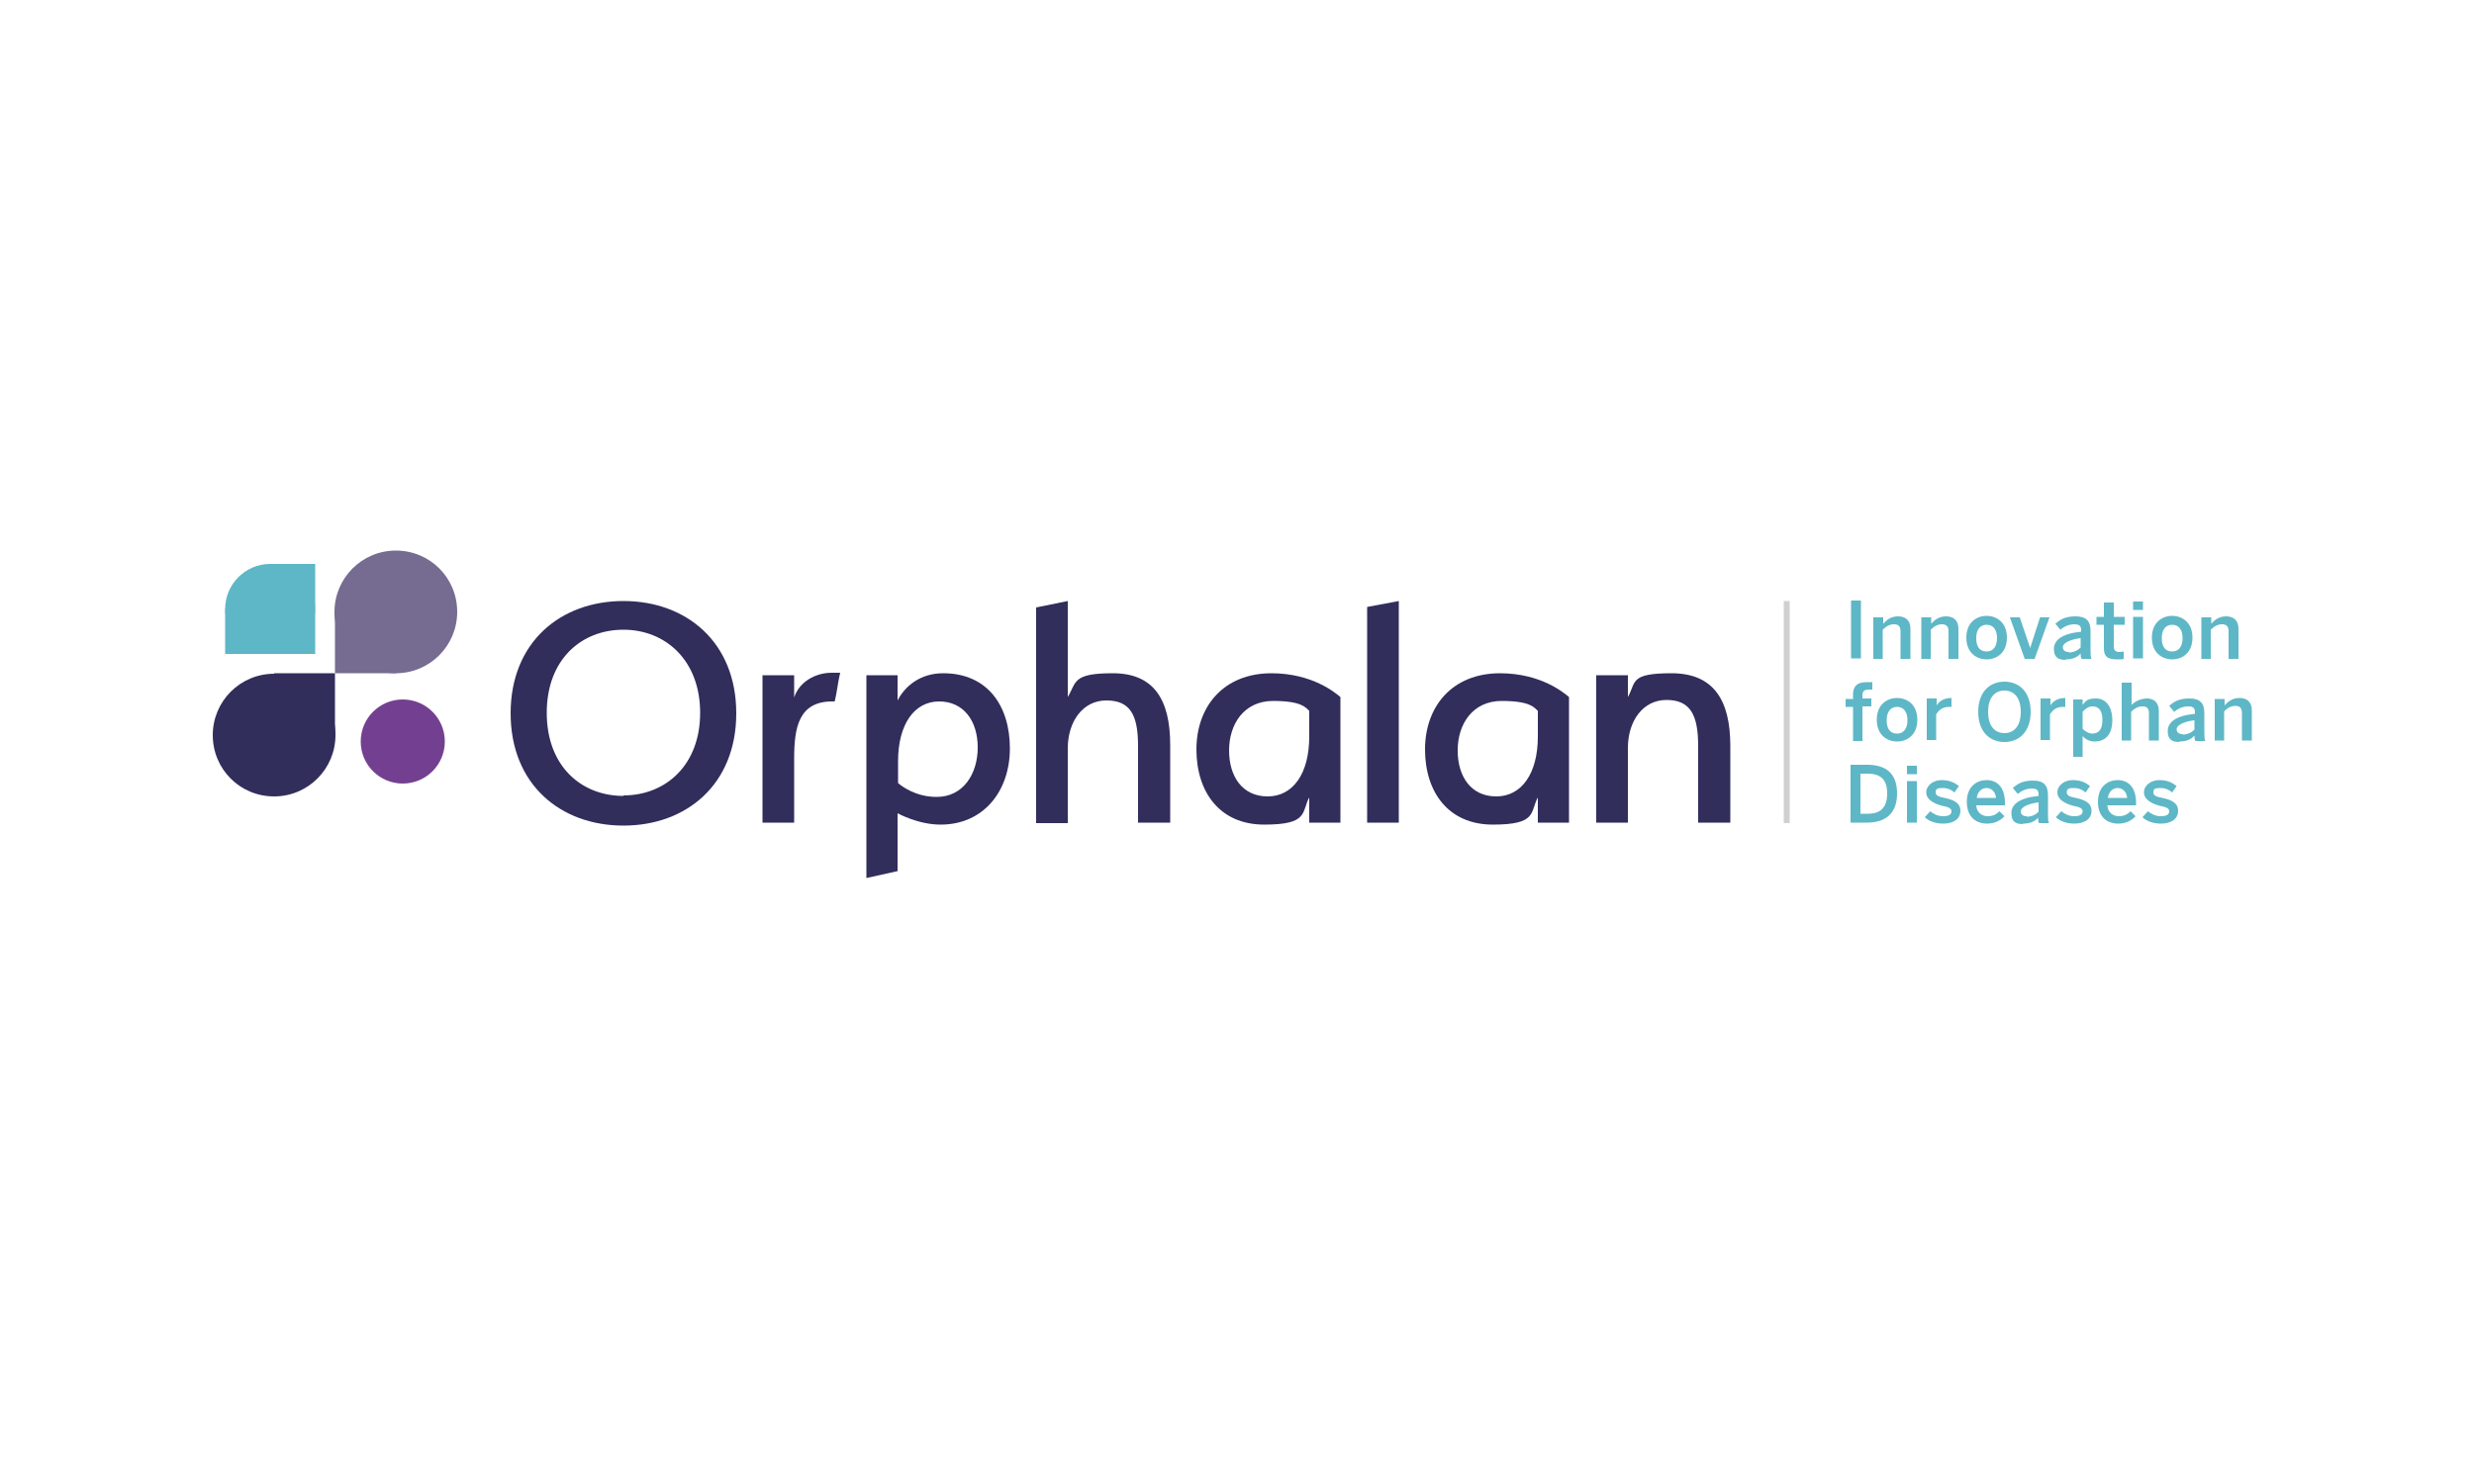 <?xml version="1.0" encoding="UTF-8"?>
<svg xmlns="http://www.w3.org/2000/svg" version="1.1" viewBox="0 0 500 300">
  <defs>
    <style>
      .cls-1 {
        fill: #5eb7c6;
      }

      .cls-2 {
        fill: #312e5c;
      }

      .cls-3 {
        fill: #766b90;
      }

      .cls-4 {
        fill: #d0d0d1;
      }

      .cls-5 {
        fill: #734091;
      }
    </style>
  </defs>
  <!-- Generator: Adobe Illustrator 28.7.1, SVG Export Plug-In . SVG Version: 1.2.0 Build 142)  -->
  <g>
    <g id="layer">
      <g>
        <path class="cls-3" d="M92.4,123.7c0-6.9-5.5-12.4-12.4-12.4s-12.4,5.6-12.4,12.4,5.5,12.4,12.4,12.4,12.4-5.6,12.4-12.4"/>
        <path class="cls-5" d="M89.9,149.9c0-4.7-3.8-8.5-8.5-8.5s-8.5,3.8-8.5,8.5,3.8,8.5,8.5,8.5,8.5-3.8,8.5-8.5"/>
        <polygon class="cls-3" points="67.7 136.1 80.1 136.1 80.1 123.7 67.7 123.7 67.7 136.1 67.7 136.1"/>
        <polygon class="cls-2" points="67.7 136.1 55.4 136.1 55.4 148.6 67.7 148.6 67.7 136.1 67.7 136.1"/>
        <path class="cls-2" d="M43,148.6c0,6.9,5.5,12.4,12.4,12.4s12.4-5.6,12.4-12.4-5.5-12.4-12.4-12.4-12.4,5.6-12.4,12.4"/>
        <polygon class="cls-1" points="45.5 132.2 63.7 132.2 63.7 123.1 45.5 123.1 45.5 132.2 45.5 132.2"/>
        <path class="cls-1" d="M63.7,123.1c0-5-4.1-9.1-9.1-9.1s-9.1,4.1-9.1,9.1,4.1,9.1,9.1,9.1,9.1-4.1,9.1-9.1"/>
        <polygon class="cls-1" points="54.6 123.1 63.7 123.1 63.7 114 54.6 114 54.6 123.1 54.6 123.1"/>
        <path class="cls-1" d="M436.7,166.5c1.9,0,3.5-.8,3.5-2.6s-1.8-2.3-3.2-2.6c-1-.2-1.8-.4-1.8-1.1s.3-.9,1.4-.9,1.8.4,2.4.9l.9-1.3c-.9-.7-1.9-1.2-3.5-1.2s-3.1,1-3.1,2.5,1.7,2.3,3.2,2.7c1,.2,1.9.4,1.9,1.1s-.6,1-1.7,1-2-.5-2.6-1l-1.1,1.2c.8.8,2.2,1.3,3.7,1.3M426,161.3c.2-1.4,1.1-2,2-2s1.8.7,1.9,2h-3.9ZM428.1,166.5c1.5,0,2.7-.6,3.5-1.5l-1-1c-.6.6-1.3,1-2.4,1s-2.2-.7-2.3-2.2h5.8v-.5c0-3.4-1.8-4.6-3.7-4.6s-4,1.2-4,4.4,2,4.4,4.1,4.4M419.2,166.5c1.9,0,3.5-.8,3.5-2.6s-1.8-2.3-3.2-2.6c-1-.2-1.8-.4-1.8-1.1s.3-.9,1.4-.9,1.8.4,2.4.9l.9-1.3c-.9-.7-1.9-1.2-3.5-1.2s-3.1,1-3.1,2.5,1.7,2.3,3.2,2.7c1,.2,1.9.4,1.9,1.1s-.6,1-1.7,1-2-.5-2.6-1l-1.1,1.2c.8.8,2.2,1.3,3.7,1.3M408.8,166.5c1.3,0,2.3-.3,3.1-1.2,0,.5,0,.7.2,1.1h2c-.2-.4-.2-1-.2-2.1v-3.5c0-2-.8-3-3-3s-3.2.7-4.1,1.5l1,1.2c.7-.6,1.7-1.1,2.8-1.1s1.4.4,1.4,1.2v.3c-3.9.4-5.5,1.7-5.5,3.5s1,2.2,2.4,2.2M409.6,165c-.7,0-1.2-.3-1.2-1s1.2-1.5,3.6-1.8v1.9c-.6.6-1.4,1-2.4,1M399.5,161.3c.2-1.4,1.1-2,2-2s1.8.7,1.9,2h-3.9ZM401.6,166.5c1.5,0,2.7-.6,3.5-1.5l-1-1c-.6.6-1.3,1-2.4,1s-2.2-.7-2.3-2.2h5.8v-.5c0-3.4-1.8-4.6-3.7-4.6s-4,1.2-4,4.4,2,4.4,4.1,4.4M392.7,166.5c1.9,0,3.5-.8,3.5-2.6s-1.8-2.3-3.2-2.6c-1-.2-1.8-.4-1.8-1.1s.3-.9,1.4-.9,1.8.4,2.4.9l.9-1.3c-.9-.7-1.9-1.2-3.5-1.2s-3.1,1-3.1,2.5,1.7,2.3,3.2,2.7c1,.2,1.9.4,1.9,1.1s-.6,1-1.7,1-2-.5-2.6-1l-1.1,1.2c.8.8,2.2,1.3,3.7,1.3M387.4,157.9h-2v8.4h2v-8.4h0ZM387.4,154.8h-2v1.7h2v-1.7h0ZM375.9,156.4h1.5c2.7,0,4,1.2,4,4s-1.3,4.1-3.9,4.1h-1.5v-8.1h0ZM377.3,166.3c3.6,0,6.1-1.7,6.1-5.9s-2.4-5.8-6.1-5.8h-3.3v11.7h3.3Z"/>
        <path class="cls-1" d="M449.5,149.7v-5.9c.7-.7,1.4-1.1,2.3-1.1s1.3.5,1.3,1.4v5.6h2v-6.1c0-1.7-1-2.5-2.5-2.5s-2.4.8-3,1.5v-1.3h-2v8.4h2ZM440.4,149.9c1.3,0,2.3-.3,3.1-1.2,0,.5,0,.7.2,1.1h2c-.2-.4-.2-1-.2-2.1v-3.5c0-2-.8-3-3-3s-3.2.7-4.1,1.5l1,1.2c.7-.6,1.7-1.1,2.8-1.1s1.4.4,1.4,1.2v.3c-3.9.4-5.5,1.7-5.5,3.5s1,2.2,2.4,2.2M441.1,148.4c-.7,0-1.2-.3-1.2-1s1.2-1.5,3.6-1.8v1.9c-.6.6-1.4,1-2.4,1M430.7,149.7v-5.8c.7-.7,1.4-1.1,2.3-1.1s1.3.4,1.3,1.4v5.5h2v-6c0-1.7-1-2.5-2.4-2.5s-2.5.7-3.1,1.3v-4.5h-2v11.7h2ZM420.9,152.9v-4.1c.6.7,1.5,1.1,2.4,1.1,2.2,0,3.6-1.4,3.6-4.3s-1.4-4.4-3.3-4.4-2.1.6-2.7,1.3v-1.1h-1.9v11.6h1.9ZM422.9,148.3c-.7,0-1.5-.4-2-1v-3.4c.5-.6,1.2-1.1,2-1.1,1.3,0,2,.9,2,2.7s-.6,2.8-2.1,2.8M414.3,149.7v-5.3c.6-.9,1.3-1.5,2.6-1.5s.4,0,.5,0v-1.8c0,0,0,0,0,0-1.6,0-2.5.7-3,1.5h0v-1.4h-2v8.4h2ZM405.1,148.2c-2,0-3.3-1.5-3.3-4.3s1.3-4.3,3.3-4.3,3.3,1.5,3.3,4.3-1.3,4.3-3.3,4.3M405.1,150c3,0,5.3-2.1,5.3-6.1s-2.3-6.1-5.3-6.1-5.3,2.1-5.3,6.1,2.3,6.1,5.3,6.1M391.3,149.7v-5.3c.6-.9,1.3-1.5,2.6-1.5s.4,0,.5,0v-1.8c0,0,0,0,0,0-1.6,0-2.5.7-3,1.5h0v-1.4h-2v8.4h2ZM383.4,148.3c-1.5,0-2.1-1.1-2.1-2.7s.7-2.7,2.1-2.7,2.1,1.1,2.1,2.7-.7,2.7-2.1,2.7M383.4,149.9c2,0,4.1-1.3,4.1-4.4s-2.1-4.4-4.1-4.4-4.1,1.3-4.1,4.4,2.1,4.4,4.1,4.4M376.4,149.7v-6.9h1.8v-1.6h-1.8v-.7c0-.9.6-1.1,1.3-1.1s.5,0,.7,0v-1.5c-.1,0-.8,0-1.2,0-2.1,0-2.7,1.1-2.7,2.5v.9h-1.5v1.6h1.5v6.9h2Z"/>
        <path class="cls-1" d="M446.8,133.2v-5.9c.7-.7,1.4-1.1,2.3-1.1s1.3.5,1.3,1.4v5.6h2v-6.1c0-1.7-1-2.5-2.5-2.5s-2.4.8-3,1.5v-1.3h-2v8.4h2ZM439,131.7c-1.5,0-2.1-1.1-2.1-2.7s.7-2.7,2.1-2.7,2.1,1.1,2.1,2.7-.7,2.7-2.1,2.7M439,133.3c2,0,4.1-1.3,4.1-4.4s-2.1-4.4-4.1-4.4-4.1,1.3-4.1,4.4,2.1,4.4,4.1,4.4M433.1,124.7h-2v8.4h2v-8.4h0ZM433.1,121.6h-2v1.7h2v-1.7h0ZM427.8,133.3c.5,0,1.2,0,1.4-.1v-1.5c-.2,0-.6.1-.8.1-1,0-1.2-.4-1.2-1.3v-4.2h2.2v-1.6h-2.2v-2.9h-2v2.9h-1.5v1.6h1.5v4.7c0,1.5.5,2.3,2.6,2.3M417.4,133.3c1.3,0,2.3-.3,3.1-1.2,0,.5,0,.7.2,1.1h2c-.2-.4-.2-1-.2-2.1v-3.5c0-2-.8-3-3-3s-3.2.7-4.1,1.5l1,1.2c.7-.6,1.7-1.1,2.8-1.1s1.4.4,1.4,1.2v.3c-3.9.4-5.5,1.7-5.5,3.5s1,2.2,2.4,2.2M418.1,131.8c-.7,0-1.2-.3-1.2-1s1.2-1.5,3.6-1.8v1.9c-.6.6-1.4,1-2.4,1M411.2,133.2l3-8.4h-1.9l-2,6.2h0l-2.1-6.2h-2l3,8.4h2ZM401.5,131.7c-1.5,0-2.1-1.1-2.1-2.7s.7-2.7,2.1-2.7,2.1,1.1,2.1,2.7-.7,2.7-2.1,2.7M401.5,133.3c2,0,4.1-1.3,4.1-4.4s-2.1-4.4-4.1-4.4-4.1,1.3-4.1,4.4,2.1,4.4,4.1,4.4M390.2,133.2v-5.9c.7-.7,1.4-1.1,2.3-1.1s1.3.5,1.3,1.4v5.6h2v-6.1c0-1.7-1-2.5-2.5-2.5s-2.4.8-3,1.5v-1.3h-2v8.4h2ZM380.5,133.2v-5.9c.7-.7,1.4-1.1,2.3-1.1s1.3.5,1.3,1.4v5.6h2v-6.1c0-1.7-1-2.5-2.5-2.5s-2.4.8-3,1.5v-1.3h-2v8.4h2ZM376.1,121.4h-2v11.7h2v-11.7h0Z"/>
        <path class="cls-2" d="M343.1,166.3h6.6v-15.5c0-9.3-3.4-14.7-11.9-14.7s-7.1,1.8-8.8,4.8v-4.4h-6.4v29.8h6.4v-15.1c0-5.4,3-9.7,7.8-9.7s6.4,3,6.4,9.3v15.5h0Z"/>
        <path class="cls-2" d="M310.8,148.9c0,7.5-3.3,12.1-8.4,12.1s-7.8-4-7.8-9.3,3-10,8.9-10,6.6,1.4,7.3,2v5.2h0ZM303.2,136.1c-9.8,0-15.2,6.8-15.2,15.4s4.7,15.2,13.7,15.2,7.5-2.5,9.1-5.5v5.1h6.3v-25.4c-1-.8-5.6-4.8-14-4.8"/>
        <polygon class="cls-2" points="276.3 166.3 282.7 166.3 282.7 121.5 276.3 122.7 276.3 166.3 276.3 166.3"/>
        <path class="cls-2" d="M264.6,148.9c0,7.5-3.3,12.1-8.4,12.1s-7.8-4-7.8-9.3,3-10,8.9-10,6.6,1.4,7.3,2v5.2h0ZM257,136.1c-9.8,0-15.2,6.8-15.2,15.4s4.7,15.2,13.7,15.2,7.5-2.5,9.1-5.5v5.1h6.3v-25.4c-1-.8-5.6-4.8-14-4.8"/>
        <path class="cls-2" d="M229.9,166.3h6.6v-15.7c0-9.3-3.4-14.5-11.6-14.5s-7.3,1.8-9.1,4.8v-19.4l-6.4,1.3v43.6h6.4v-15.1c0-5.4,3-9.7,7.8-9.7s6.4,2.9,6.4,9.2v15.6h0Z"/>
        <path class="cls-2" d="M189.3,161.1c-4.3,0-7.1-2.2-7.8-2.8v-4.4c0-7.5,3.3-12.1,8.3-12.1s7.8,4,7.8,9.3-2.9,10-8.3,10M190.6,136.1c-4.4,0-7.6,2.4-9.2,5.5v-5.1h-6.3v41l6.3-1.4v-11.7s4.1,2.3,8.7,2.3c8.7,0,14-6.8,14-15.4s-4.5-15.2-13.5-15.2"/>
        <path class="cls-2" d="M168.2,141.8h.5c.5-2.1.6-3.7,1.1-5.8-.6,0-1.1,0-1.7,0-3.4,0-6.6,1.9-7.6,5v-4.5h-6.4v29.8h6.4v-12.9c0-6.3.9-11.6,7.7-11.6"/>
        <path class="cls-2" d="M126,160.9c-8.5,0-15.5-6-15.5-16.8s7-16.8,15.5-16.8,15.5,6.2,15.5,16.8-7,16.7-15.5,16.7M126,121.5c-12.7,0-22.8,8.3-22.8,22.7s10.1,22.7,22.8,22.7,22.8-8.3,22.8-22.7-10.1-22.7-22.8-22.7"/>
        <polygon class="cls-4" points="360.5 166.4 361.7 166.4 361.7 121.5 360.5 121.5 360.5 166.4 360.5 166.4"/>
      </g>
    </g>
  </g>
</svg>